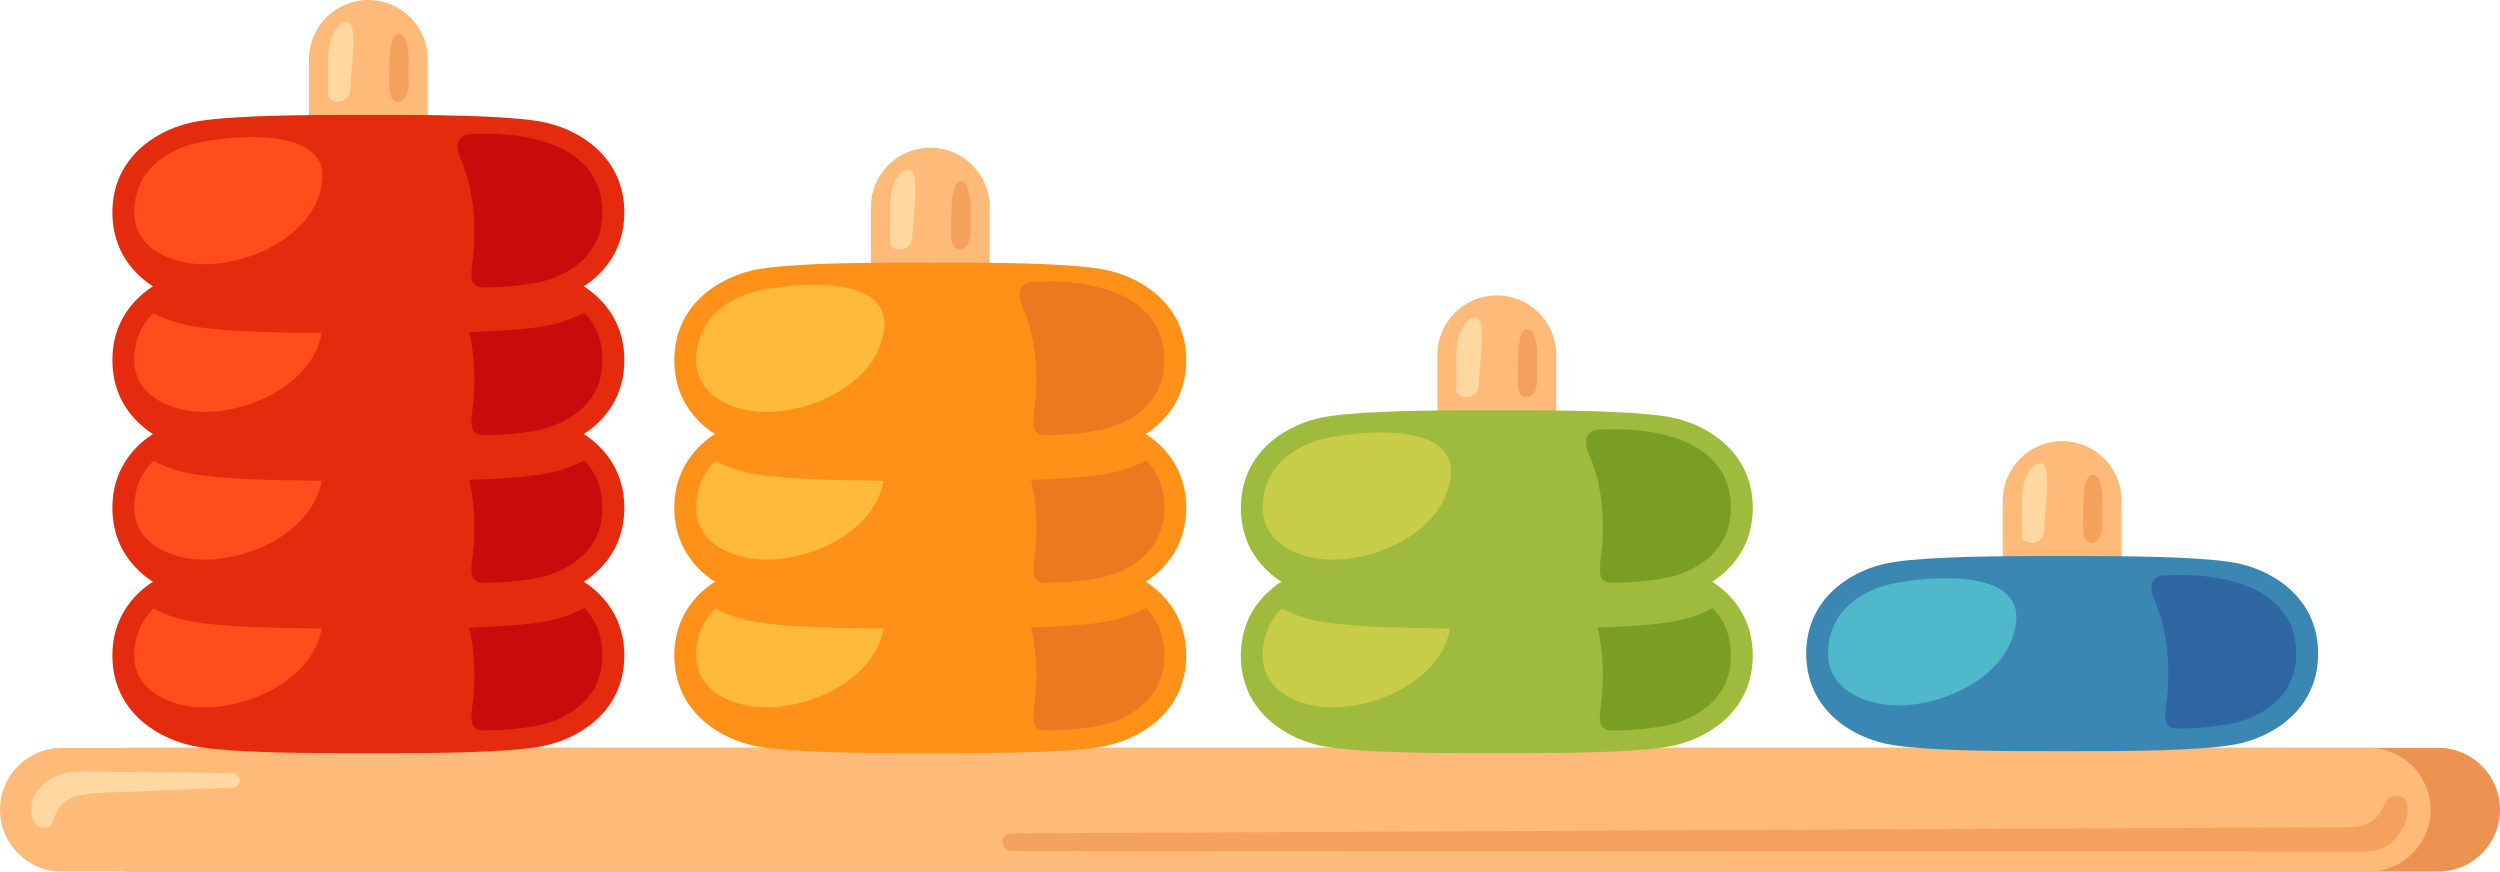 <?xml version="1.0" encoding="UTF-8"?><svg xmlns="http://www.w3.org/2000/svg" xmlns:xlink="http://www.w3.org/1999/xlink" height="898.1" preserveAspectRatio="xMidYMid meet" version="1.0" viewBox="0.0 0.0 2576.0 898.1" width="2576.0" zoomAndPan="magnify"><defs><clipPath id="a"><path d="M 71 770 L 2576 770 L 2576 898.129 L 71 898.129 Z M 71 770"/></clipPath><clipPath id="b"><path d="M 0 770 L 2505 770 L 2505 898.129 L 0 898.129 Z M 0 770"/></clipPath></defs><g><g clip-path="url(#a)"><path d="M 2512.203 898.129 L 135.391 898.129 C 100.152 898.129 71.59 869.566 71.59 834.332 C 71.59 799.098 100.152 770.535 135.391 770.535 L 2512.203 770.535 C 2547.445 770.535 2576.004 799.098 2576.004 834.332 C 2576.004 869.566 2547.445 898.129 2512.203 898.129" fill="#ec9352"/></g><g clip-path="url(#b)"><path d="M 2440.621 898.129 L 63.797 898.129 C 28.562 898.129 0 869.566 0 834.332 C 0 799.098 28.562 770.535 63.797 770.535 L 2440.621 770.535 C 2475.852 770.535 2504.414 799.098 2504.414 834.332 C 2504.414 869.566 2475.852 898.129 2440.621 898.129" fill="#fdba79"/></g><g><path d="M 34.621 845.902 C 31.168 837.934 31.301 825.184 37.387 816.168 C 47.824 800.707 64.738 794.824 86.848 794.953 L 239.664 796.656 C 243.766 796.68 247.078 800.016 247.078 804.117 C 247.078 808.203 243.797 811.527 239.711 811.574 L 102.625 817.016 C 79.117 818.211 67.633 822.66 60.387 832.953 C 56.602 838.332 56.945 842.152 53.516 848.789 C 50.082 855.426 37.758 853.137 34.621 845.902" fill="#ffd7a1"/></g><g><path d="M 2475.621 853.406 C 2466.781 870.141 2453.352 877.164 2436.434 877.516 L 1042.344 876.801 C 1037.273 876.902 1033.113 872.836 1033.094 867.773 C 1033.082 863.07 1036.664 859.141 1041.352 858.723 L 2419.91 852.297 C 2446.523 852.344 2453.488 836.641 2456.723 829.219 C 2459.938 821.797 2464.188 819.938 2470.301 819.938 C 2481.582 819.938 2484.445 836.672 2475.621 853.406" fill="#f5a15e"/></g><g><path d="M 379.547 321.48 C 345.734 321.48 318.324 294.07 318.324 260.258 L 318.324 61.219 C 318.324 27.41 345.734 0 379.547 0 C 413.359 0 440.77 27.41 440.77 61.219 L 440.77 260.258 C 440.77 294.07 413.359 321.48 379.547 321.48" fill="#fdba79"/></g><g><path d="M 356.062 22.852 C 344.742 24.949 338.031 42.98 338.031 61.219 L 338.031 98.191 C 338.031 106.578 360.52 109.941 361.098 91.062 C 361.781 68.629 370.102 20.254 356.062 22.852" fill="#ffd7a1"/></g><g><path d="M 421.059 87.289 L 421.059 61.219 C 421.059 51.105 418.492 34.617 411.391 34.613 C 401.059 34.613 401.059 58.984 401.059 89.805 C 401.059 112.379 421.059 108.227 421.059 87.289" fill="#f5a15e"/></g><g><path d="M 379.547 776.043 C 372.012 776.043 341.145 776.027 332.359 775.977 C 284.211 775.684 221.875 774.246 195.273 767.797 C 156.691 758.438 115.805 729.258 115.805 675.523 C 115.805 621.789 156.691 592.605 195.273 583.246 C 223.797 576.328 293.406 575.18 342.559 575.023 C 347.609 575.008 374.996 575.004 379.547 575.004 C 384.766 575.004 412.906 575.008 418.766 575.031 C 467.773 575.215 535.727 576.434 563.82 583.246 C 602.402 592.605 643.289 621.789 643.289 675.523 C 643.289 729.258 602.402 758.438 563.82 767.797 C 537.234 774.242 474.965 775.684 426.824 775.973 C 418.008 776.027 387.109 776.043 379.547 776.043" fill="#e42b0e"/></g><g><path d="M 331.395 647.559 C 322.281 700.492 254.484 731.836 203.145 728.602 C 175.996 726.887 138.352 712.477 138.352 675.523 C 138.352 653.504 146.977 637.996 158.012 627.152 C 168.359 632.387 179 636.191 189.25 638.664 C 212.355 644.273 257.539 647.129 331.395 647.559" fill="#ff4e1c"/></g><g><path d="M 620.758 675.523 C 620.758 727.508 572.969 743.152 558.336 746.672 C 545.723 749.719 522.957 752.664 498.176 752.664 C 484.184 752.664 484.723 741.68 486.941 725.508 C 490.293 701.203 489.504 672.191 483.441 646.605 C 525.223 645.273 553.258 642.656 569.812 638.664 C 580.457 636.094 591.492 632.102 602.137 626.582 C 612.73 637.617 620.758 653.312 620.758 675.523" fill="#c90b0b"/></g><g><path d="M 379.547 623.848 C 372.012 623.848 341.145 623.836 332.359 623.781 C 284.211 623.492 221.875 622.055 195.273 615.605 C 156.691 606.246 115.805 577.062 115.805 523.328 C 115.805 469.594 156.691 440.41 195.273 431.055 C 223.797 424.137 293.406 422.984 342.559 422.832 C 347.609 422.816 374.996 422.809 379.547 422.809 C 384.766 422.809 412.906 422.816 418.766 422.84 C 467.773 423.02 535.727 424.242 563.82 431.055 C 602.402 440.41 643.289 469.594 643.289 523.328 C 643.289 577.062 602.402 606.246 563.82 615.605 C 537.234 622.051 474.965 623.488 426.824 623.781 C 418.008 623.836 387.109 623.848 379.547 623.848" fill="#e42b0e"/></g><g><path d="M 331.395 495.363 C 322.281 548.297 254.484 579.641 203.145 576.406 C 175.996 574.695 138.352 560.281 138.352 523.328 C 138.352 501.309 146.977 485.805 158.012 474.961 C 168.359 480.191 179 483.996 189.25 486.469 C 212.355 492.082 257.539 494.938 331.395 495.363" fill="#ff4e1c"/></g><g><path d="M 620.758 523.328 C 620.758 575.312 572.969 590.961 558.336 594.48 C 545.723 597.523 522.957 600.473 498.176 600.473 C 484.184 600.473 484.723 589.484 486.941 573.316 C 490.293 549.012 489.504 520 483.441 494.414 C 525.223 493.082 553.258 490.465 569.812 486.469 C 580.457 483.902 591.492 479.906 602.137 474.391 C 612.73 485.426 620.758 501.117 620.758 523.328" fill="#c90b0b"/></g><g><path d="M 379.547 471.656 C 372.012 471.656 341.145 471.641 332.359 471.59 C 284.211 471.301 221.875 469.863 195.273 463.41 C 156.691 454.055 115.805 424.871 115.805 371.137 C 115.805 317.402 156.691 288.219 195.273 278.863 C 223.797 271.945 293.406 270.793 342.559 270.637 C 347.609 270.621 374.996 270.617 379.547 270.617 C 384.766 270.617 412.906 270.621 418.766 270.645 C 467.773 270.828 535.727 272.047 563.82 278.863 C 602.402 288.219 643.289 317.402 643.289 371.137 C 643.289 424.871 602.402 454.055 563.82 463.41 C 537.234 469.859 474.965 471.297 426.824 471.59 C 418.008 471.641 387.109 471.656 379.547 471.656" fill="#e42b0e"/></g><g><path d="M 331.395 343.172 C 322.281 396.105 254.484 427.449 203.145 424.215 C 175.996 422.504 138.352 408.09 138.352 371.137 C 138.352 349.117 146.977 333.613 158.012 322.77 C 168.359 328 179 331.805 189.25 334.277 C 212.355 339.891 257.539 342.742 331.395 343.172" fill="#ff4e1c"/></g><g><path d="M 620.758 371.137 C 620.758 423.121 572.969 438.766 558.336 442.285 C 545.723 445.332 522.957 448.277 498.176 448.277 C 484.184 448.277 484.723 437.293 486.941 421.121 C 490.293 396.82 489.504 367.809 483.441 342.219 C 525.223 340.887 553.258 338.273 569.812 334.277 C 580.457 331.711 591.492 327.715 602.137 322.195 C 612.73 333.23 620.758 348.926 620.758 371.137" fill="#c90b0b"/></g><g><path d="M 379.547 319.465 C 372.012 319.465 341.145 319.449 332.359 319.395 C 284.211 319.105 221.875 317.672 195.273 311.219 C 156.691 301.859 115.805 272.676 115.805 218.941 C 115.805 165.211 156.691 136.027 195.273 126.668 C 223.797 119.75 293.406 118.598 342.559 118.445 C 347.609 118.43 374.996 118.426 379.547 118.426 C 384.766 118.426 412.906 118.43 418.766 118.453 C 467.773 118.637 535.727 119.855 563.82 126.668 C 602.402 136.027 643.289 165.211 643.289 218.941 C 643.289 272.676 602.402 301.859 563.82 311.219 C 537.234 317.664 474.965 319.105 426.824 319.395 C 418.008 319.449 387.109 319.465 379.547 319.465" fill="#e42b0e"/></g><g><path d="M 332.133 185.867 C 326.551 241.906 256.121 275.363 203.141 272.027 C 175.98 270.32 138.355 255.91 138.355 218.945 C 138.355 166.961 186.129 151.336 200.766 147.785 C 232.059 140.195 337.895 128.059 332.133 185.867" fill="#ff4e1c"/></g><g><path d="M 486.953 268.934 C 491.453 235.898 488.383 194.023 474.73 164.109 C 468.043 149.461 472.477 139.176 483.395 138.422 C 511.82 136.461 539.332 139.41 559.023 145.477 C 577.066 151.035 620.734 166.961 620.734 218.945 C 620.734 270.926 572.965 286.551 558.324 290.102 C 545.715 293.16 522.949 296.066 498.18 296.074 C 484.16 296.082 484.75 285.121 486.953 268.934" fill="#c90b0b"/></g><g><path d="M 958.562 473.672 C 924.75 473.672 897.34 446.266 897.34 412.453 L 897.34 213.414 C 897.34 179.602 924.75 152.191 958.562 152.191 C 992.371 152.191 1019.781 179.602 1019.781 213.414 L 1019.781 412.453 C 1019.781 446.266 992.371 473.672 958.562 473.672" fill="#fdba79"/></g><g><path d="M 935.078 175.047 C 923.758 177.141 917.047 195.172 917.047 213.41 L 917.047 250.383 C 917.047 258.77 939.535 262.137 940.109 243.258 C 940.797 220.82 949.117 172.445 935.078 175.047" fill="#ffd7a1"/></g><g><path d="M 1000.07 239.48 L 1000.07 213.41 C 1000.07 203.297 997.508 186.809 990.406 186.809 C 980.074 186.809 980.074 211.176 980.074 241.996 C 980.074 264.57 1000.07 260.418 1000.07 239.48" fill="#f5a15e"/></g><g><path d="M 958.562 776.043 C 951.023 776.043 920.16 776.027 911.375 775.977 C 863.227 775.684 800.891 774.246 774.285 767.797 C 735.703 758.438 694.816 729.258 694.816 675.523 C 694.816 621.789 735.703 592.605 774.285 583.246 C 802.812 576.328 872.422 575.18 921.574 575.023 C 926.621 575.008 954.012 575.004 958.562 575.004 C 963.777 575.004 991.922 575.008 997.781 575.031 C 1046.789 575.215 1114.738 576.434 1142.84 583.246 C 1181.422 592.605 1222.301 621.789 1222.301 675.523 C 1222.301 729.258 1181.422 758.438 1142.84 767.797 C 1116.25 774.242 1053.98 775.684 1005.84 775.973 C 997.023 776.027 966.125 776.043 958.562 776.043" fill="#ff9018"/></g><g><path d="M 910.41 647.559 C 901.297 700.492 833.496 731.836 782.16 728.602 C 755.012 726.887 717.367 712.477 717.367 675.523 C 717.367 653.504 725.988 637.996 737.027 627.152 C 747.375 632.387 758.016 636.191 768.266 638.664 C 791.371 644.273 836.555 647.129 910.41 647.559" fill="#ffba3b"/></g><g><path d="M 1199.77 675.523 C 1199.77 727.508 1151.98 743.152 1137.352 746.672 C 1124.738 749.719 1101.969 752.664 1077.191 752.664 C 1063.199 752.664 1063.738 741.68 1065.961 725.508 C 1069.309 701.203 1068.52 672.191 1062.461 646.605 C 1104.238 645.273 1132.27 642.656 1148.828 638.664 C 1159.469 636.094 1170.512 632.102 1181.148 626.582 C 1191.738 637.617 1199.77 653.312 1199.77 675.523" fill="#ed781f"/></g><g><path d="M 958.562 623.848 C 951.023 623.848 920.16 623.836 911.375 623.781 C 863.227 623.492 800.891 622.055 774.285 615.605 C 735.703 606.246 694.816 577.062 694.816 523.328 C 694.816 469.594 735.703 440.41 774.285 431.055 C 802.812 424.137 872.422 422.984 921.574 422.832 C 926.621 422.816 954.012 422.809 958.562 422.809 C 963.777 422.809 991.922 422.816 997.781 422.84 C 1046.789 423.02 1114.738 424.242 1142.84 431.055 C 1181.422 440.41 1222.301 469.594 1222.301 523.328 C 1222.301 577.062 1181.422 606.246 1142.84 615.605 C 1116.25 622.051 1053.98 623.488 1005.84 623.781 C 997.023 623.836 966.125 623.848 958.562 623.848" fill="#ff9018"/></g><g><path d="M 910.41 495.363 C 901.297 548.297 833.496 579.641 782.16 576.406 C 755.012 574.695 717.367 560.281 717.367 523.328 C 717.367 501.309 725.988 485.805 737.027 474.961 C 747.375 480.191 758.016 483.996 768.266 486.469 C 791.371 492.082 836.555 494.938 910.41 495.363" fill="#ffba3b"/></g><g><path d="M 1199.77 523.328 C 1199.77 575.312 1151.98 590.961 1137.352 594.48 C 1124.738 597.523 1101.969 600.473 1077.191 600.473 C 1063.199 600.473 1063.738 589.484 1065.961 573.316 C 1069.309 549.012 1068.52 520 1062.461 494.414 C 1104.238 493.082 1132.27 490.465 1148.828 486.469 C 1159.469 483.902 1170.512 479.906 1181.148 474.391 C 1191.738 485.426 1199.77 501.117 1199.77 523.328" fill="#ed781f"/></g><g><path d="M 958.562 471.656 C 951.023 471.656 920.16 471.641 911.375 471.59 C 863.227 471.301 800.891 469.863 774.285 463.41 C 735.703 454.055 694.816 424.871 694.816 371.137 C 694.816 317.402 735.703 288.219 774.285 278.863 C 802.812 271.945 872.422 270.793 921.574 270.637 C 926.621 270.621 954.012 270.617 958.562 270.617 C 963.777 270.617 991.922 270.621 997.781 270.645 C 1046.789 270.828 1114.738 272.047 1142.84 278.863 C 1181.422 288.219 1222.301 317.402 1222.301 371.137 C 1222.301 424.871 1181.422 454.055 1142.84 463.41 C 1116.25 469.859 1053.98 471.297 1005.84 471.59 C 997.023 471.641 966.125 471.656 958.562 471.656" fill="#ff9018"/></g><g><path d="M 911.148 338.062 C 905.566 394.098 835.137 427.559 782.156 424.223 C 754.996 422.512 717.371 408.102 717.371 371.137 C 717.371 319.152 765.141 303.531 779.781 299.98 C 811.074 292.391 916.906 280.254 911.148 338.062" fill="#ffba3b"/></g><g><path d="M 1065.969 421.129 C 1070.469 388.09 1067.398 346.215 1053.75 316.305 C 1047.059 301.652 1051.488 291.367 1062.41 290.617 C 1090.84 288.656 1118.352 291.602 1138.039 297.668 C 1156.078 303.227 1199.75 319.152 1199.75 371.137 C 1199.75 423.117 1151.98 438.742 1137.34 442.293 C 1124.73 445.352 1101.969 448.258 1077.191 448.27 C 1063.18 448.273 1063.762 437.312 1065.969 421.129" fill="#ed781f"/></g><g><path d="M 1542.309 625.867 C 1508.488 625.867 1481.09 598.457 1481.09 564.645 L 1481.09 365.605 C 1481.09 331.793 1508.488 304.387 1542.309 304.387 C 1576.121 304.387 1603.531 331.793 1603.531 365.605 L 1603.531 564.645 C 1603.531 598.457 1576.121 625.867 1542.309 625.867" fill="#fdba79"/></g><g><path d="M 1518.82 327.238 C 1507.5 329.336 1500.789 347.363 1500.789 365.605 L 1500.789 402.578 C 1500.789 410.965 1523.281 414.328 1523.859 395.449 C 1524.539 373.016 1532.859 324.637 1518.82 327.238" fill="#ffd7a1"/></g><g><path d="M 1583.82 391.676 L 1583.82 365.605 C 1583.82 355.488 1581.25 339.004 1574.148 339 C 1563.82 339 1563.82 363.367 1563.82 394.191 C 1563.82 416.766 1583.82 412.609 1583.82 391.676" fill="#f5a15e"/></g><g><path d="M 1542.316 776.043 C 1534.77 776.043 1503.902 776.027 1495.125 775.973 C 1446.973 775.684 1384.637 774.246 1358.031 767.797 C 1319.453 758.438 1278.566 729.258 1278.566 675.523 C 1278.566 621.785 1319.453 592.605 1358.031 583.246 C 1386.562 576.328 1456.18 575.176 1505.32 575.023 C 1510.371 575.008 1537.762 575 1542.316 575 C 1547.523 575 1575.68 575.008 1581.539 575.031 C 1630.535 575.211 1698.492 576.434 1726.59 583.246 C 1765.172 592.605 1806.055 621.785 1806.055 675.523 C 1806.055 729.258 1765.172 758.438 1726.59 767.797 C 1699.996 774.242 1637.727 775.684 1589.586 775.973 C 1580.777 776.027 1549.875 776.043 1542.316 776.043" fill="#9ebb3d"/></g><g><path d="M 1494.148 647.559 C 1485.039 700.492 1417.238 731.836 1365.898 728.602 C 1338.762 726.887 1301.109 712.477 1301.109 675.523 C 1301.109 653.504 1309.738 637.996 1320.77 627.152 C 1331.121 632.387 1341.762 636.191 1352.012 638.664 C 1375.121 644.273 1420.301 647.129 1494.148 647.559" fill="#c7cd49"/></g><g><path d="M 1783.512 675.523 C 1783.512 727.508 1735.719 743.152 1721.078 746.672 C 1708.473 749.719 1685.715 752.664 1660.922 752.664 C 1646.938 752.664 1647.473 741.68 1649.695 725.508 C 1653.043 701.207 1652.254 672.195 1646.195 646.609 C 1687.969 645.273 1716.012 642.66 1732.57 638.664 C 1743.215 636.094 1754.242 632.102 1764.891 626.582 C 1775.48 637.617 1783.512 653.312 1783.512 675.523" fill="#7a9d24"/></g><g><path d="M 1542.316 623.848 C 1534.77 623.848 1503.902 623.832 1495.125 623.781 C 1446.973 623.492 1384.637 622.055 1358.031 615.602 C 1319.453 606.246 1278.566 577.062 1278.566 523.328 C 1278.566 469.594 1319.453 440.41 1358.031 431.055 C 1386.562 424.137 1456.18 422.984 1505.32 422.828 C 1510.371 422.812 1537.762 422.809 1542.316 422.809 C 1547.523 422.809 1575.68 422.816 1581.539 422.836 C 1630.535 423.02 1698.492 424.238 1726.59 431.055 C 1765.172 440.41 1806.055 469.594 1806.055 523.328 C 1806.055 577.062 1765.172 606.246 1726.59 615.602 C 1699.996 622.051 1637.727 623.488 1589.586 623.781 C 1580.777 623.832 1549.875 623.848 1542.316 623.848" fill="#9ebb3d"/></g><g><path d="M 1494.891 490.254 C 1489.309 546.289 1418.879 579.75 1365.898 576.414 C 1338.738 574.703 1301.121 560.297 1301.121 523.328 C 1301.121 471.348 1348.891 455.723 1363.531 452.172 C 1394.82 444.582 1500.648 432.445 1494.891 490.254" fill="#c7cd49"/></g><g><path d="M 1649.715 573.32 C 1654.211 540.285 1651.137 498.41 1637.492 468.496 C 1630.793 453.848 1635.238 443.562 1646.145 442.809 C 1674.574 440.848 1702.09 443.797 1721.773 449.863 C 1739.828 455.422 1783.496 471.348 1783.496 523.332 C 1783.496 575.309 1735.727 590.938 1721.074 594.488 C 1708.48 597.547 1685.711 600.453 1660.938 600.461 C 1646.922 600.469 1647.504 589.508 1649.715 573.32" fill="#7a9d24"/></g><g><path d="M 2124.852 776.043 C 2091.039 776.043 2063.641 748.633 2063.641 714.82 L 2063.641 515.781 C 2063.641 481.973 2091.039 454.562 2124.852 454.562 C 2158.66 454.562 2186.074 481.973 2186.074 515.781 L 2186.074 714.82 C 2186.074 748.633 2158.66 776.043 2124.852 776.043" fill="#fdba79"/></g><g><path d="M 2101.371 477.414 C 2090.055 479.512 2083.344 497.543 2083.344 515.781 L 2083.344 552.754 C 2083.344 561.141 2105.836 564.504 2106.406 545.625 C 2107.094 523.191 2115.414 474.816 2101.371 477.414" fill="#ffd7a1"/></g><g><path d="M 2166.367 541.852 L 2166.367 515.781 C 2166.367 505.668 2163.801 489.176 2156.707 489.176 C 2146.379 489.176 2146.379 513.543 2146.379 544.367 C 2146.367 566.941 2166.367 562.785 2166.367 541.852" fill="#f5a15e"/></g><g><path d="M 2124.859 774.023 C 2117.328 774.023 2086.465 774.012 2077.688 773.957 C 2029.535 773.668 1967.195 772.23 1940.586 765.777 C 1902.016 756.422 1861.117 727.238 1861.117 673.504 C 1861.117 619.77 1902.016 590.586 1940.586 581.23 C 1969.117 574.312 2038.723 573.16 2087.871 573.008 C 2092.93 572.988 2120.316 572.984 2124.859 572.984 C 2130.074 572.984 2158.227 572.992 2164.09 573.012 C 2213.09 573.195 2281.043 574.414 2309.148 581.23 C 2347.719 590.586 2388.602 619.77 2388.602 673.504 C 2388.602 727.238 2347.719 756.422 2309.148 765.777 C 2282.551 772.227 2220.285 773.664 2172.148 773.957 C 2163.324 774.012 2132.434 774.023 2124.859 774.023" fill="#3a87b3"/></g><g><path d="M 2077.441 640.434 C 2071.867 696.465 2001.438 729.926 1948.461 726.59 C 1921.289 724.879 1883.664 710.469 1883.664 673.504 C 1883.664 621.52 1931.438 605.898 1946.07 602.348 C 1977.371 594.758 2083.207 582.621 2077.441 640.434" fill="#50b8cb"/></g><g><path d="M 2232.266 723.496 C 2236.766 690.461 2233.691 648.582 2220.043 618.672 C 2213.352 604.023 2217.781 593.738 2228.695 592.984 C 2257.133 591.023 2284.641 593.973 2304.336 600.039 C 2322.379 605.598 2366.043 621.523 2366.043 673.504 C 2366.043 725.484 2318.273 741.113 2303.625 744.664 C 2291.027 747.723 2268.266 750.625 2243.488 750.637 C 2229.48 750.645 2230.047 739.684 2232.266 723.496" fill="#2f67a3"/></g></g></svg>